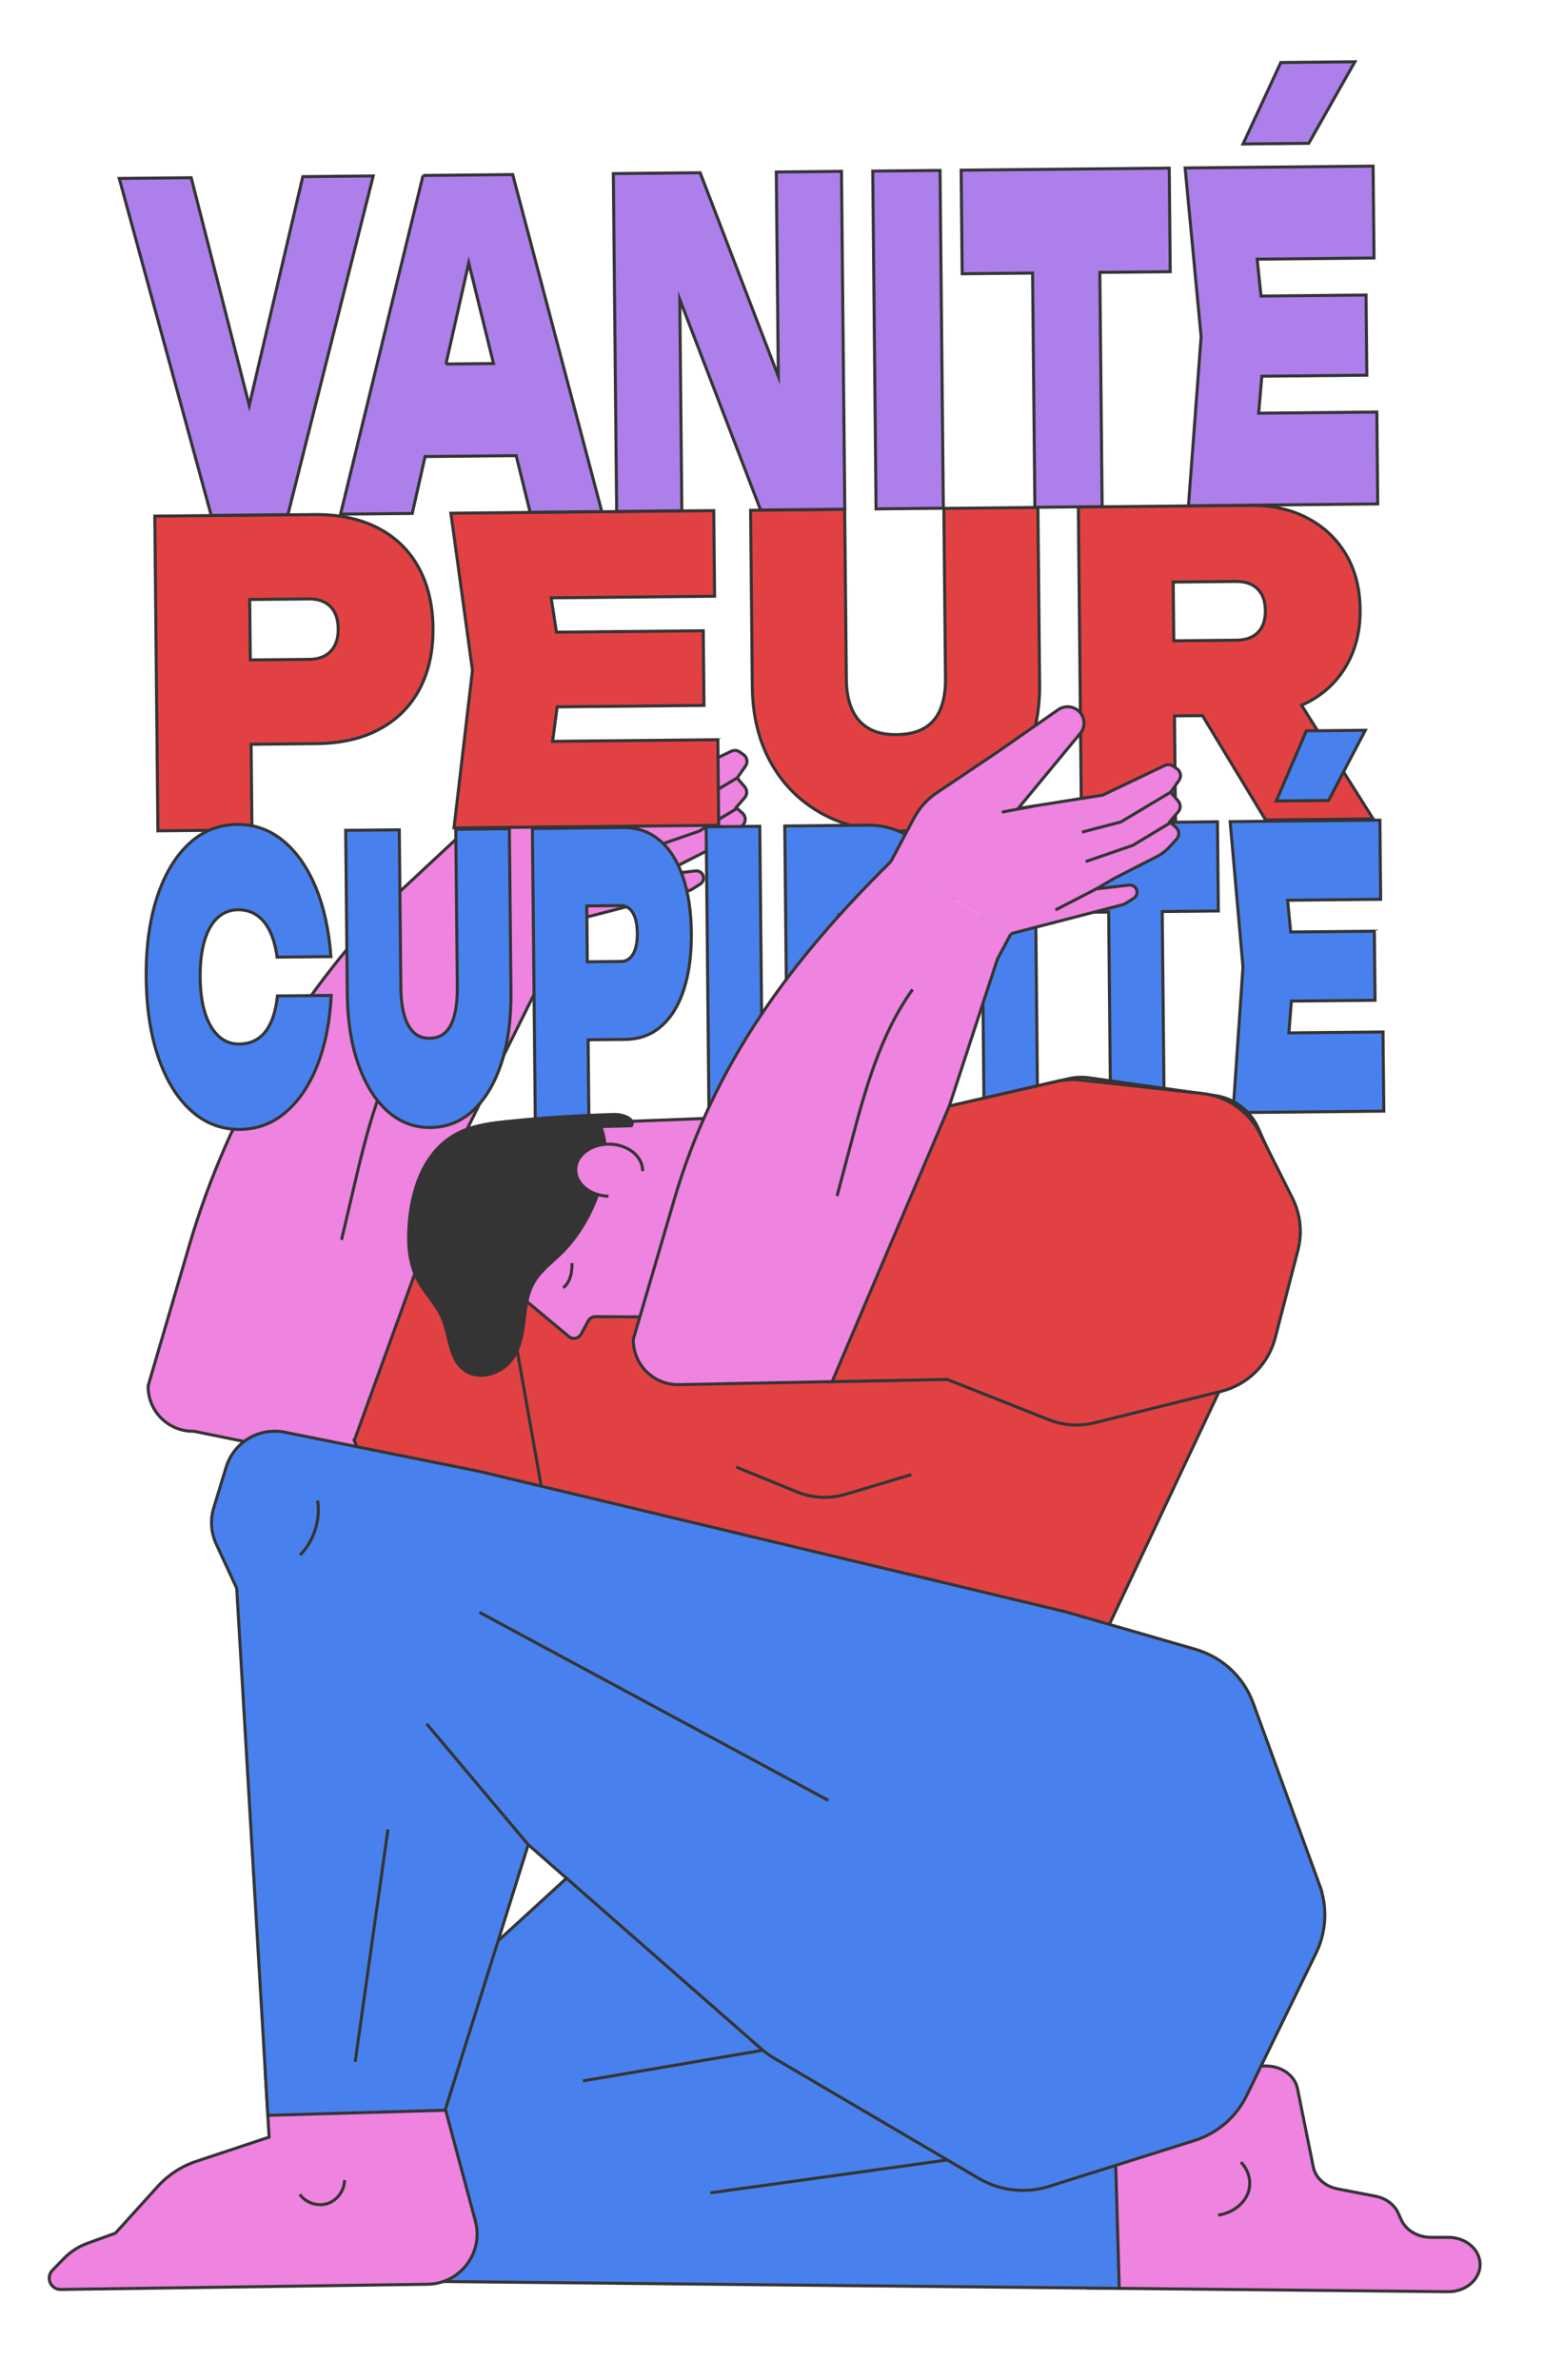 <?xml version="1.0" encoding="UTF-8"?>
<svg xmlns="http://www.w3.org/2000/svg" id="Calque_1" viewBox="0 0 510 786">
  <defs>
    <style>.cls-1{fill:#4881ed;}.cls-1,.cls-2,.cls-3,.cls-4,.cls-5,.cls-6{stroke:#343434;stroke-miterlimit:10;}.cls-2{fill:#e24143;}.cls-3{fill:#343434;}.cls-4{fill:#ef83e0;}.cls-5{fill:#ad7feb;}.cls-6{fill:none;}</style>
  </defs>
  <path class="cls-4" d="M245.98,259.84l-2.49-2.91,2.75-3.9c.88-1.25.57-2.98-.69-3.85l-1.25-.86c-.81-.56-1.86-.64-2.75-.22l-20.47,9.78-27.98,4.45,9.09-10.99h-27.34l-8.6,5.78c-3.14,2.11-5.71,4.96-7.49,8.29l-7.68,14.43,39.7,23.81,37.05-9.6c.2-.06.4-.15.58-.26l2.87-1.81c1.64-1.03,1.41-3.48-.38-4.2-.37-.15-.76-.2-1.16-.16l-10.79,1.25,5.75-3.39,14.17-7.25c1.63-.83,3.1-1.96,4.33-3.31l2.25-2.47c1.04-1.14.93-2.91-.23-3.93l-2.07-1.8,2.83-3.29c.89-1.03.89-2.55,0-3.58Z"></path>
  <polyline class="cls-4" points="243.48 256.92 227.04 266.76 214.19 270.11"></polyline>
  <polyline class="cls-4" points="243.58 266.89 231 274.48 215.45 279.84"></polyline>
  <line class="cls-4" x1="218.94" y1="288.86" x2="205.45" y2="295.82"></line>
  <line class="cls-4" x1="187.74" y1="263.52" x2="198.46" y2="261.48"></line>
  <path class="cls-4" d="M199.65,288.64l-9.47,12.04-40.13,80.75,42.68-9.8c2.2-.5,4.47-.6,6.7-.29l41.63,5.86c6.32.89,11.73,4.98,14.31,10.81l10.7,24.2c1.65,3.73,2.02,7.9,1.05,11.86l-8.66,35.34c-1.62,6.63-6.78,11.83-13.4,13.5l-46.39,11.73c-3.64.92-7.47.71-10.98-.6l3.34,14.45-127.03-25.81c-8.37.16-15.2-6.64-15.07-15.01l13.61-46.43c13.04-44.48,37.2-84.9,70.21-117.44l18.28-17.02"></path>
  <path class="cls-2" d="M117.03,475.74l26.92-74.22,130.9,54.78-49.19,64.48s-71.12,45.04-89.88,0l-18.76-45.04Z"></path>
  <path class="cls-4" d="M488.66,746.02c-1.03-4.15-5.31-7.12-10.28-7.12h-5.7c-4.35,0-8.24-2.28-9.81-5.74l-1.04-2.31c-1.26-2.79-4.06-4.86-7.48-5.53l-12.52-2.42c-4.14-.8-7.31-3.65-8.03-7.23l-5.23-25.91c-.87-4.31-5.24-7.45-10.35-7.45h-14.19c-2.6.01-5.1.83-7.03,2.32l-19.18,14.8c-2.38,1.83-5.6,2.64-8.76,2.19l-11.33-6.98,1.75,61.01,118.56,1.2c6.81.19,12.02-5.13,10.61-10.83Z"></path>
  <path class="cls-4" d="M409.88,714.08c2.84,2.88,3.7,7.08,2.18,10.61-1.52,3.53-5.37,6.26-9.71,6.88"></path>
  <polygon class="cls-1" points="368.13 701.04 207.21 601.93 140.96 662.54 139.09 753.42 369.7 755.75 368.13 701.04"></polygon>
  <line class="cls-4" x1="251.94" y1="677.11" x2="192.53" y2="687.24"></line>
  <line class="cls-6" x1="234.67" y1="724.2" x2="312.92" y2="713.34"></line>
  <path class="cls-4" d="M147.11,696.58l4.73-15.1-64.28,1.85,1.33,22.47-24.07,8c-4.89,1.62-9.27,4.48-12.73,8.3l-13.96,15.42-9.18,3.31c-2.95,1.06-5.62,2.78-7.81,5.02l-3.81,3.91c-2.33,2.39-.61,6.4,2.73,6.35l121.19-1.72c10.8-.15,18.57-10.43,15.77-20.87l-9.91-36.93Z"></path>
  <path class="cls-6" d="M198.17,392.35c-8.18,3.49-15.02,10.01-18.89,18.01-3.88,8-4.75,17.41-2.42,25.99"></path>
  <path class="cls-6" d="M112.81,409.48c1.35-5.77,2.71-11.55,4.06-17.32,4.2-17.93,8.6-36.31,18.92-51.57"></path>
  <path class="cls-2" d="M124.82,174.37c-5.85-3.03-12.87-4.51-21.06-4.43l-52.63.52,1.02,103.93,31.08-.31-.28-28.27,21.55-.21c8.19-.08,15.18-1.69,20.97-4.85,5.79-3.15,10.19-7.58,13.18-13.3,2.99-5.71,4.46-12.4,4.38-20.07-.08-7.66-1.67-14.32-4.77-19.98-3.1-5.65-7.59-10-13.44-13.04ZM109.26,215.06c-1.67,1.77-4.03,2.67-7.08,2.7l-19.5.19-.2-19.96,19.5-.19c3.05-.03,5.43.8,7.13,2.49,1.7,1.7,2.57,4.16,2.6,7.39.03,3.14-.79,5.6-2.46,7.37Z"></path>
  <polygon class="cls-2" points="184.04 233.45 232.54 232.97 232.3 208.31 183.8 208.79 182.06 197.44 236.04 196.91 235.76 168.64 148.93 169.49 156.06 221.39 149.96 273.42 237.39 272.56 237.11 244.29 182.53 244.83 184.04 233.45"></polygon>
  <path class="cls-2" d="M312.31,224.15c.04,3.79-.49,7.07-1.59,9.86-1.1,2.78-2.84,4.9-5.24,6.36-2.39,1.46-5.52,2.2-9.37,2.24s-6.88-.67-9.29-2.12c-2.43-1.45-4.23-3.54-5.42-6.26-1.19-2.71-1.8-5.96-1.84-9.75l-.55-56.26-31.08.31.57,58.2c.1,9.7,2.17,18.13,6.22,25.3,4.04,7.17,9.63,12.73,16.78,16.67,7.14,3.95,15.46,5.88,24.93,5.78,9.56-.09,17.87-2.18,24.93-6.27,7.07-4.08,12.53-9.75,16.39-17,3.87-7.25,5.75-15.72,5.65-25.42l-.57-58.2-31.07.31.55,56.26Z"></path>
  <path class="cls-2" d="M418.04,270.79l35.53-.35-23.65-37.53c.85-.37,1.68-.77,2.49-1.21,5.39-2.92,9.57-7,12.52-12.25s4.41-11.29,4.34-18.13c-.07-7.02-1.64-13.11-4.7-18.25-3.06-5.15-7.31-9.15-12.76-12-5.45-2.86-11.78-4.25-19.01-4.18l-56.61.56,1.02,103.93,31.08-.31-.34-34.64,9.24-.09,20.84,34.44ZM387.52,192.23l20.71-.2c3.05-.03,5.43.78,7.13,2.43,1.7,1.65,2.57,4.04,2.6,7.18.03,3.14-.79,5.55-2.46,7.23-1.67,1.67-4.03,2.53-7.08,2.56l-20.71.2-.19-19.4Z"></path>
  <path class="cls-1" d="M71.81,303.15c1.88-1.77,4.15-2.67,6.8-2.69,2.38-.02,4.46.58,6.23,1.8,1.78,1.22,3.22,3,4.34,5.34,1.12,2.34,1.9,5.17,2.35,8.5l17.77-.17c-.64-8.79-2.33-16.46-5.07-23.01-2.74-6.55-6.32-11.64-10.75-15.28-4.43-3.63-9.48-5.41-15.15-5.36-6.13.06-11.46,2.2-15.99,6.44s-8.03,10.14-10.5,17.72c-2.46,7.59-3.65,16.42-3.55,26.5.1,10.08,1.46,18.89,4.07,26.42,2.61,7.54,6.23,13.38,10.84,17.51,4.61,4.14,9.99,6.18,16.11,6.12,5.67-.06,10.69-1.94,15.04-5.65,4.35-3.72,7.84-8.88,10.45-15.49,2.61-6.6,4.15-14.31,4.61-23.11l-17.77.17c-.38,3.51-1.1,6.44-2.18,8.8-1.07,2.36-2.48,4.13-4.24,5.3-1.75,1.17-3.81,1.77-6.19,1.79-2.65.03-4.93-.85-6.85-2.62-1.92-1.78-3.39-4.31-4.44-7.58-1.04-3.27-1.58-7.22-1.62-11.84-.05-4.61.42-8.59,1.39-11.93.98-3.34,2.4-5.9,4.29-7.67Z"></path>
  <path class="cls-1" d="M151.05,325.89c.03,3.5-.25,6.54-.87,9.11-.62,2.57-1.6,4.52-2.96,5.86-1.35,1.34-3.14,2.02-5.33,2.04-2.15.02-3.92-.64-5.3-2-1.39-1.35-2.42-3.29-3.11-5.8-.69-2.51-1.05-5.52-1.08-9.02l-.51-52.02-17.71.17.53,53.82c.09,8.97,1.3,16.77,3.63,23.41,2.33,6.64,5.53,11.8,9.62,15.48,4.09,3.68,8.83,5.49,14.23,5.43,5.44-.05,10.17-1.96,14.18-5.71,4.01-3.75,7.1-8.98,9.28-15.66,2.18-6.69,3.22-14.51,3.13-23.48l-.53-53.82-17.7.17.51,52.02Z"></path>
  <path class="cls-1" d="M217.85,277.49c-3.34-2.82-7.35-4.22-12.01-4.17l-29.98.29.95,96.1,17.71-.17-.26-26.14,12.28-.12c4.67-.05,8.64-1.51,11.93-4.41s5.78-6.98,7.46-12.25c1.68-5.27,2.5-11.45,2.43-18.54-.07-7.09-1-13.25-2.79-18.49-1.79-5.24-4.36-9.27-7.7-12.1ZM209.13,315.06c-.94,1.63-2.29,2.46-4.02,2.47l-11.11.11-.18-18.45,11.11-.11c1.74-.02,3.1.76,4.07,2.33.98,1.58,1.48,3.85,1.51,6.84.03,2.9-.43,5.18-1.37,6.81Z"></path>
  <rect class="cls-1" x="233.75" y="272.96" width="17.71" height="96.11" transform="translate(-3.15 2.4) rotate(-.56)"></rect>
  <path class="cls-1" d="M303.02,278.32c-4.73-3.93-10.23-5.86-16.49-5.8l-27.31.27.95,96.1,27.31-.27c6.27-.06,11.72-2.1,16.37-6.12,4.65-4.02,8.24-9.65,10.78-16.89,2.54-7.25,3.75-15.69,3.66-25.35s-1.48-18.18-4.16-25.33c-2.68-7.15-6.38-12.69-11.11-16.61ZM299.11,330.39c-.93,2.78-2.3,4.93-4.09,6.44-1.79,1.51-3.95,2.29-6.46,2.31l-11.12.11-.37-37.16,11.12-.11c2.51-.02,4.68.7,6.5,2.18,1.82,1.47,3.22,3.58,4.21,6.3.99,2.73,1.5,6.05,1.54,9.98.04,3.84-.41,7.16-1.34,9.95Z"></path>
  <rect class="cls-1" x="324.6" y="272.07" width="17.71" height="96.11" transform="translate(-3.13 3.29) rotate(-.56)"></rect>
  <polygon class="cls-1" points="347.68 301.4 366.2 301.21 366.86 367.85 384.56 367.67 383.9 301.04 402.43 300.86 402.14 271.39 347.39 271.93 347.68 301.4"></polygon>
  <polygon class="cls-1" points="450.98 241.18 431.49 241.37 421.56 264.53 438.85 264.36 450.98 241.18"></polygon>
  <polygon class="cls-1" points="425.73 341.12 426.56 330.61 454.19 330.34 453.96 307.53 426.33 307.8 425.3 297.31 456.05 297 455.8 270.86 406.33 271.35 410.57 319.36 407.27 367.45 457.09 366.96 456.83 340.82 425.73 341.12"></polygon>
  <path class="cls-2" d="M347.24,577.2l73.23-155.38c8.19-25.08-13.88-49.91-44.35-49.9l-212.51.13c-5.71,0-11.19,1.95-15.22,5.4-4.91,4.21-7.15,10.18-6,16.04l1.57,8.03c.86,4.39,3.55,8.36,7.57,11.19l15.29,10.73,19.02,107.15"></path>
  <path class="cls-4" d="M161.77,419.62l26.28,21.9c1.32.92,3.14.48,3.91-.93l2.34-4.34c.47-.87,1.38-1.41,2.37-1.41l24.17.11,23.15-66.01-71.43,2.76-10.79,47.93Z"></path>
  <path class="cls-4" d="M333.97,308.34l-4.5,8.37-15.9,48.58,39.42-9.05c2.2-.5,4.47-.6,6.7-.29l41.63,5.86c6.32.89,11.73,4.98,14.31,10.81l10.7,24.2c1.65,3.73,2.02,7.9,1.05,11.86l-8.66,35.34c-1.62,6.63-6.78,11.83-13.4,13.5l-46.39,11.73c-3.64.92-7.47.71-10.98-.6l-35.08-13.1-88.61,1.74c-8.37.16-15.2-6.64-15.07-15.01l13.61-46.43c13.04-44.48,38.46-78.78,71.47-111.32"></path>
  <path class="cls-6" d="M358.43,376.97c-8.18,3.49-15.02,10.01-18.89,18.01-3.88,8-4.75,17.41-2.42,25.99"></path>
  <path class="cls-6" d="M276.49,394.98c1.52-5.73,3.04-11.47,4.56-17.2,4.72-17.8,9.64-36.05,20.39-51"></path>
  <polygon class="cls-5" points="100.02 58.34 82.33 133.87 63.16 58.7 39.39 58.93 69.77 170.22 95.09 169.97 123.28 58.11 100.02 58.34"></polygon>
  <path class="cls-5" d="M139.73,57.95l-27.24,111.85,23.68-.23,4.24-18.79,30.09-.3,4.6,18.7,23.68-.23-29.43-111.29-29.63.29ZM147.3,120.21l7.53-33.39,8.18,33.24-15.71.15Z"></path>
  <polygon class="cls-5" points="257.08 124.24 231.27 57.05 202.59 57.33 203.69 168.9 225.22 168.69 224.54 98.88 251.23 168.43 279.05 168.16 277.95 56.59 256.42 56.8 257.08 124.24"></polygon>
  <rect class="cls-5" x="288.83" y="56.37" width="22.23" height="111.57" transform="translate(-1.09 2.96) rotate(-.56)"></rect>
  <polygon class="cls-5" points="317.82 90.41 341.07 90.18 341.83 167.54 364.05 167.32 363.29 89.96 386.54 89.74 386.21 55.52 317.48 56.2 317.82 90.41"></polygon>
  <polygon class="cls-5" points="415.75 136.46 416.8 124.25 451.48 123.91 451.22 97.44 416.54 97.78 415.25 85.59 453.85 85.21 453.55 54.86 391.46 55.47 396.74 111.21 392.56 167.04 455.08 166.43 454.79 136.08 415.75 136.46"></polygon>
  <polygon class="cls-5" points="447.53 20.4 423.07 20.64 410.59 47.55 432.29 47.33 447.53 20.4"></polygon>
  <path class="cls-3" d="M208.58,371.77c1.31-2.26-2.83-3.79-5.7-3.71-11.77.32-23.52,1.09-35.21,2.3-5.26.55-10.63,1.21-15.34,3.36-11.71,5.33-16.14,18.14-17.12,29.73-.56,6.66-.31,13.61,2.99,19.63,2.34,4.26,6.1,7.86,7.96,12.3,2.72,6.49,2.14,15.46,9.34,18.22,4.74,1.82,10.48-.64,13.39-4.41s3.66-8.48,4.21-13.02c.55-4.54,1.03-9.23,3.54-13.22,2.26-3.6,5.96-6.29,9.05-9.38,10-9.98,17.65-28.9,12.76-41.5l10.12-.28Z"></path>
  <path class="cls-4" d="M200.98,395.06c-6.1-.17-10.93-4.16-10.8-8.91s5.19-8.46,11.28-8.29,10.93,4.16,10.8,8.91"></path>
  <path class="cls-1" d="M435.86,622.54l-21.91-60.04c-3.15-8.64-10.24-15.25-19.07-17.8l-42.78-12.36-193.78-46.41-64.23-12.93c-8.49-1.71-16.89,3.3-19.41,11.59l-4.08,13.39c-1.21,3.96-.91,8.22.83,11.97l6.76,14.59,10.28,174.07,58.74-1.69-.09-.35,27.36-87.36,77.46,67.89c1.18.97,2.44,1.85,3.76,2.63l67.6,39.7c7.03,4.13,15.48,5.09,23.25,2.63l48-15.13c7.54-2.38,13.78-7.75,17.24-14.86l22.91-47.03c3.42-7.03,3.84-15.15,1.16-22.5Z"></path>
  <line class="cls-4" x1="140.9" y1="569.28" x2="174.47" y2="609.21"></line>
  <line class="cls-4" x1="158.34" y1="532.46" x2="273.63" y2="594.6"></line>
  <path class="cls-6" d="M188.92,417.16s.45,5.62-2.89,8.15"></path>
  <line class="cls-6" x1="128.15" y1="604.2" x2="117.31" y2="680.97"></line>
  <path class="cls-6" d="M99.02,724.7c1.98,2.8,5.84,4.09,9.1,3.06s5.67-4.33,5.66-7.76"></path>
  <path class="cls-2" d="M274.86,456.3l38.7-91,35.37-8.12c2.68-.62,5.45-.78,8.18-.47l39.93,4.41c8.27.91,15.51,5.95,19.24,13.39l10.63,21.2c2.66,5.31,3.31,11.41,1.82,17.16l-7.52,28.98c-2.26,8.71-9.1,15.48-17.84,17.65l-41.87,10.4c-4.97,1.23-10.19.88-14.95-1l-33.7-13.34-38.01.75Z"></path>
  <path class="cls-6" d="M104.92,495.58c.99,6.46-1.23,13.33-5.81,17.99"></path>
  <path class="cls-4" d="M333.97,308.34l37.05-9.6c.2-.06.4-.15.58-.26l2.87-1.81c1.64-1.03,1.41-3.48-.38-4.2h0c-.37-.15-.76-.2-1.16-.16l-10.79,1.25,5.75-3.39,14.17-7.25c1.63-.83,3.1-1.96,4.33-3.31l2.25-2.47c1.04-1.14.93-2.91-.23-3.93l-2.07-1.8,2.83-3.29c.89-1.03.89-2.55,0-3.58l-2.49-2.91,2.75-3.9c.88-1.25.57-2.98-.69-3.85l-1.25-.86c-.81-.56-1.86-.64-2.75-.22l-20.47,9.78-27.98,4.45,20.92-25.3c1.72-2.7.73-6.3-2.13-7.74h0c-1.78-.9-3.91-.75-5.54.39l-19.83,13.82-20.28,13.62c-3.14,2.11-5.71,4.96-7.49,8.29l-7.68,14.43"></path>
  <polyline class="cls-4" points="386.67 261.62 370.22 271.46 357.38 274.81"></polyline>
  <polyline class="cls-4" points="386.77 271.59 374.19 279.18 358.63 284.54"></polyline>
  <line class="cls-4" x1="362.13" y1="293.56" x2="348.64" y2="300.52"></line>
  <line class="cls-4" x1="330.93" y1="268.21" x2="341.65" y2="266.18"></line>
  <path class="cls-6" d="M243.19,484.51l20.06,8.2c5.11,2.09,10.78,2.36,16.07.78l21.69-6.49"></path>
</svg>
